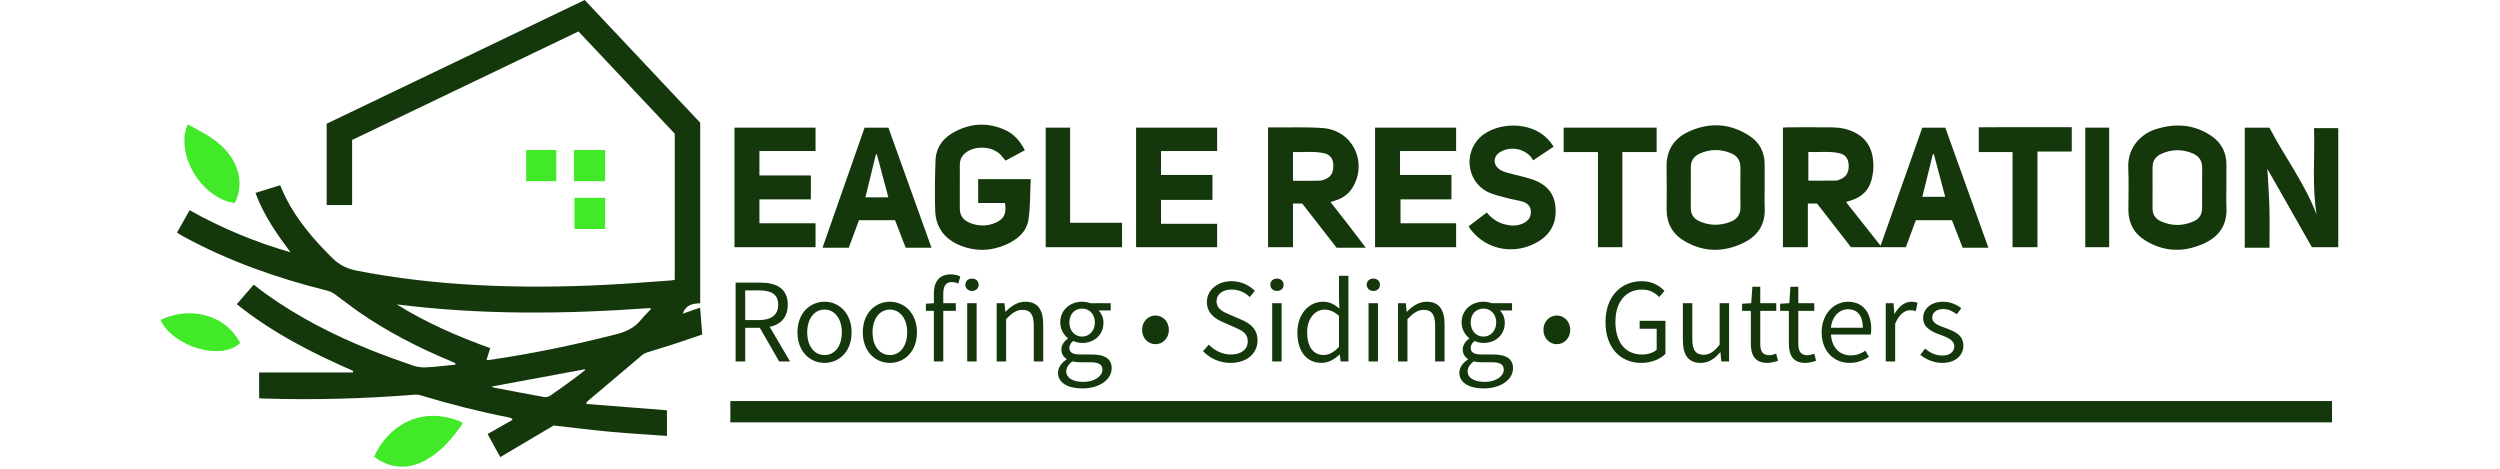 <svg xmlns="http://www.w3.org/2000/svg" xmlns:xlink="http://www.w3.org/1999/xlink" width="800" zoomAndPan="magnify" viewBox="0 0 600 112.5" height="150" preserveAspectRatio="xMidYMid meet" version="1.0"><defs><clipPath id="3d81444857"><path d="M 538 30 L 561.191 30 L 561.191 60 L 538 60 Z M 538 30 " clip-rule="nonzero"/></clipPath><clipPath id="76269ce32a"><path d="M 38.516 75 L 58 75 L 58 85 L 38.516 85 Z M 38.516 75 " clip-rule="nonzero"/></clipPath></defs><path fill="#14380c" d="M 160.07 104.621 C 155.305 104.277 150.777 104.023 146.266 103.605 C 141.777 103.191 137.309 102.613 132.883 102.113 C 128.641 104.621 124.426 107.117 120.059 109.703 C 119.008 107.781 118.043 106.023 117.023 104.164 C 119.047 103.016 121 101.906 122.953 100.793 L 122.926 100.477 C 122.633 100.371 122.344 100.227 122.039 100.168 C 114.949 98.773 107.953 97.004 101.039 94.898 C 100.543 94.746 100.023 94.691 99.504 94.73 C 87.48 95.684 75.445 96.023 63.387 95.648 C 63 95.637 62.613 95.609 62.191 95.59 L 62.191 89.391 C 69.754 89.391 84.688 89.391 84.688 89.391 L 84.766 89.016 C 74.914 84.723 65.391 79.875 56.824 73.004 C 58.199 71.422 59.508 69.906 60.891 68.312 C 61.961 69.125 62.945 69.914 63.969 70.645 C 71.703 76.164 80.109 80.449 88.906 83.98 C 92.309 85.344 95.766 86.582 99.234 87.77 C 100.215 88.105 101.332 88.219 102.375 88.164 C 104.676 88.039 106.969 87.742 109.266 87.516 L 109.32 87.199 C 108.938 87.016 108.559 86.82 108.168 86.66 C 100.449 83.453 93.043 79.66 86.164 74.895 C 84.234 73.559 82.402 72.074 80.492 70.707 C 79.926 70.301 79.27 69.938 78.602 69.773 C 66.559 66.77 54.922 62.707 44 56.746 C 43.516 56.48 43.051 56.191 42.473 55.848 C 43.484 54.043 44.453 52.324 45.504 50.453 C 53.219 54.77 61.254 58.105 69.727 60.559 C 66.406 56.117 63.285 51.645 61.305 46.293 C 63.348 45.66 65.266 45.066 67.23 44.453 C 67.715 45.535 68.117 46.527 68.598 47.48 C 71.391 52.988 75.359 57.578 79.719 61.898 C 81.406 63.57 83.273 64.496 85.602 64.953 C 95.055 66.805 104.59 67.879 114.199 68.402 C 124.77 68.98 135.336 68.879 145.895 68.332 C 150.953 68.07 156.004 67.656 161.055 67.305 C 161.324 67.285 161.59 67.203 161.938 67.133 L 161.938 32.09 C 154.328 24.004 146.629 15.824 138.836 7.547 L 84.508 33.59 L 84.508 49.219 L 78.398 49.219 L 78.398 29.691 C 98.953 19.84 119.578 9.949 140.328 0 C 149.598 9.848 158.852 19.684 168.051 29.457 L 168.051 72.793 C 166.258 72.824 164.59 73.137 163.863 75.281 C 165.254 74.797 166.547 74.348 168.027 73.832 C 168.203 76.039 168.367 78.121 168.539 80.273 C 166.156 81.082 163.891 81.875 161.609 82.617 C 159.516 83.297 157.398 83.914 155.301 84.586 C 154.891 84.719 154.477 84.918 154.152 85.191 C 149.797 88.852 145.457 92.531 141.117 96.207 C 140.953 96.344 140.84 96.539 140.695 96.695 L 140.793 96.953 C 147.199 97.453 153.602 97.957 160.07 98.465 Z M 95.223 73.051 C 102.277 77.453 109.832 80.742 117.652 83.551 C 117.336 84.551 117.059 85.422 116.754 86.387 C 117.152 86.387 117.309 86.406 117.461 86.387 C 127.762 84.887 137.934 82.773 148.02 80.188 C 150.402 79.578 152.367 78.59 153.906 76.68 C 154.613 75.801 155.441 75.023 156.215 74.195 C 156.172 74.105 156.129 74.016 156.086 73.926 C 135.781 75.406 115.5 75.621 95.223 73.051 Z M 140.449 88.812 C 140.41 88.754 140.371 88.691 140.332 88.633 C 132.926 90.004 125.52 91.375 117.973 92.77 C 118.227 92.891 118.348 92.98 118.484 93.008 C 122.547 93.785 126.609 94.582 130.684 95.301 C 131.156 95.383 131.781 95.141 132.203 94.855 C 134.012 93.625 135.777 92.328 137.547 91.039 C 138.531 90.32 139.484 89.555 140.453 88.812 Z M 140.449 88.812 " fill-opacity="1" fill-rule="nonzero"/><path fill="#14380c" d="M 175.281 96.254 L 559.688 96.254 L 559.688 101.367 L 175.281 101.367 Z M 175.281 96.254 " fill-opacity="1" fill-rule="nonzero"/><path fill="#14380c" d="M 427.895 30.625 C 428.254 30.602 428.605 30.559 428.957 30.555 C 432.535 30.551 436.113 30.531 439.691 30.566 C 441.594 30.586 443.449 30.938 445.16 31.805 C 448.344 33.426 449.555 36.215 449.621 39.574 C 449.645 40.754 449.473 41.969 449.184 43.113 C 448.594 45.426 447.102 47.023 444.844 47.891 C 444.328 48.086 443.793 48.238 443.047 48.484 C 445.801 51.977 448.477 55.359 451.336 58.98 C 454.734 49.367 458.031 40.031 461.352 30.633 L 466.871 30.633 C 470.305 40.195 473.742 49.773 477.215 59.453 L 471.043 59.453 C 470.176 57.234 469.316 55.039 468.461 52.84 L 459.805 52.84 C 459.008 54.988 458.215 57.129 457.402 59.328 L 444.234 59.328 C 441.566 55.895 438.828 52.371 436.09 48.848 L 433.883 48.848 L 433.883 59.328 L 427.898 59.328 L 427.898 30.629 Z M 434.004 43.352 C 436.254 43.352 438.426 43.371 440.602 43.336 C 441.02 43.328 441.449 43.133 441.844 42.953 C 443.207 42.348 443.809 41.156 443.668 39.414 C 443.559 38.039 442.879 37.102 441.473 36.781 C 439.016 36.215 436.523 36.582 434.004 36.484 Z M 463.887 37 C 463.055 40.379 462.223 43.758 461.363 47.227 L 466.848 47.227 C 465.918 43.734 465.023 40.367 464.129 37 Z M 463.887 37 " fill-opacity="1" fill-rule="nonzero"/><g clip-path="url(#3d81444857)"><path fill="#14380c" d="M 538.742 30.633 L 544.66 30.633 C 548.277 37.598 553.133 43.969 555.988 51.512 C 554.832 44.574 555.621 37.645 555.363 30.758 L 561.184 30.758 C 561.184 30.758 561.184 59.348 561.184 59.328 L 554.852 59.328 C 551.316 53.117 547.719 46.777 544.168 40.52 C 544.336 43.559 544.574 46.699 544.66 49.84 C 544.746 52.98 544.68 56.121 544.68 59.453 L 538.738 59.453 L 538.738 30.633 Z M 538.742 30.633 " fill-opacity="1" fill-rule="nonzero"/></g><path fill="#14380c" d="M 304.332 30.57 C 304.953 30.57 305.508 30.566 306.059 30.57 C 309.883 30.613 313.723 30.449 317.531 30.742 C 324.602 31.285 328.305 38.863 324.637 44.984 C 323.688 46.566 322.281 47.547 320.551 48.105 C 320.215 48.215 319.879 48.312 319.312 48.484 C 320.785 50.363 322.168 52.125 323.547 53.891 C 324.914 55.641 327.773 59.449 327.773 59.449 L 320.781 59.449 C 318.098 56.004 315.32 52.43 312.531 48.848 L 310.316 48.848 L 310.316 59.324 L 304.332 59.324 L 304.332 30.566 Z M 310.316 43.383 C 312.535 43.383 314.641 43.414 316.742 43.359 C 317.277 43.348 317.832 43.117 318.332 42.879 C 319.832 42.16 320.066 40.809 319.973 39.34 C 319.891 38.035 319.191 37.105 317.824 36.789 C 315.359 36.219 312.859 36.57 310.316 36.504 Z M 310.316 43.383 " fill-opacity="1" fill-rule="nonzero"/><path fill="#14380c" d="M 534.336 45.078 C 534.336 46.629 534.262 48.188 534.348 49.738 C 534.574 53.758 532.75 56.613 529.25 58.289 C 524.367 60.629 519.434 60.57 514.777 57.656 C 512.152 56.016 510.801 53.496 510.812 50.324 C 510.824 46.977 510.934 43.625 510.785 40.285 C 510.574 35.52 513.703 32.207 517.309 31.035 C 521.977 29.516 526.508 29.789 530.688 32.59 C 533.148 34.242 534.355 36.602 534.34 39.578 C 534.328 41.41 534.336 43.246 534.336 45.078 Z M 528.508 45.105 L 528.516 45.105 C 528.516 43.512 528.496 41.914 528.523 40.32 C 528.551 38.656 527.816 37.496 526.297 36.84 C 523.781 35.754 521.242 35.801 518.758 36.898 C 517.383 37.504 516.598 38.582 516.609 40.184 C 516.637 43.453 516.609 46.723 516.609 49.992 C 516.609 51.453 517.266 52.508 518.609 53.109 C 521.234 54.293 523.859 54.266 526.48 53.117 C 527.824 52.527 528.492 51.469 528.504 50.008 C 528.516 48.375 528.508 46.738 528.508 45.105 Z M 528.508 45.105 " fill-opacity="1" fill-rule="nonzero"/><path fill="#14380c" d="M 423.52 45.102 C 423.52 46.695 423.457 48.289 423.531 49.883 C 423.711 53.688 422.027 56.453 418.723 58.133 C 413.797 60.641 408.801 60.625 404.039 57.707 C 401.32 56.043 399.953 53.453 399.984 50.184 C 400.02 46.797 400.039 43.41 399.98 40.023 C 399.906 36.117 401.727 33.277 405.105 31.676 C 410.121 29.293 415.156 29.516 419.883 32.609 C 422.324 34.207 423.52 36.551 423.52 39.484 C 423.52 41.355 423.52 43.227 423.52 45.102 Z M 417.695 45.008 C 417.695 43.414 417.684 41.82 417.699 40.223 C 417.715 38.559 416.961 37.414 415.438 36.773 C 412.953 35.734 410.453 35.77 408 36.824 C 406.625 37.418 405.797 38.484 405.801 40.082 C 405.809 43.391 405.773 46.699 405.793 50.008 C 405.801 51.406 406.453 52.441 407.742 53.043 C 410.23 54.199 412.746 54.211 415.285 53.25 C 416.934 52.625 417.742 51.449 417.707 49.672 C 417.672 48.117 417.699 46.562 417.695 45.008 Z M 417.695 45.008 " fill-opacity="1" fill-rule="nonzero"/><path fill="#14380c" d="M 234.758 42.984 L 247.371 42.984 C 247.215 46.258 247.309 49.488 246.844 52.637 C 246.383 55.766 244.008 57.613 241.227 58.797 C 237.75 60.273 234.164 60.363 230.641 58.992 C 226.848 57.512 224.59 54.699 224.449 50.582 C 224.309 46.566 224.387 42.539 224.523 38.52 C 224.637 35.18 226.539 32.902 229.434 31.457 C 233.289 29.523 237.246 29.391 241.195 31.172 C 243.367 32.148 244.844 33.859 245.961 36.066 C 244.359 36.922 242.848 37.73 241.316 38.547 C 240.785 37.934 240.359 37.289 239.789 36.816 C 237.789 35.152 234.398 34.977 232.184 36.355 C 231.004 37.094 230.359 38.133 230.359 39.551 C 230.363 43.055 230.367 46.559 230.355 50.059 C 230.348 51.773 231.242 52.855 232.746 53.48 C 234.855 54.359 236.992 54.328 239.074 53.402 C 240.988 52.547 241.633 51.09 241.184 48.723 L 234.762 48.723 L 234.762 42.984 Z M 234.758 42.984 " fill-opacity="1" fill-rule="nonzero"/><path fill="#14380c" d="M 336 36.246 L 336 41.984 L 348.348 41.984 L 348.348 47.848 L 336.125 47.848 L 336.125 53.586 L 349.469 53.586 L 349.469 59.328 L 330.016 59.328 L 330.016 30.633 L 349.469 30.633 L 349.469 36.246 Z M 336 36.246 " fill-opacity="1" fill-rule="nonzero"/><path fill="#14380c" d="M 194.609 42.109 L 194.609 47.848 L 182.262 47.848 L 182.262 53.586 L 195.73 53.586 L 195.73 59.328 L 176.277 59.328 L 176.277 30.633 L 195.73 30.633 L 195.73 36.246 L 182.262 36.246 L 182.262 42.109 Z M 194.609 42.109 " fill-opacity="1" fill-rule="nonzero"/><path fill="#14380c" d="M 292.113 53.711 L 292.113 59.328 L 272.66 59.328 L 272.66 30.633 L 292.113 30.633 L 292.113 36.246 L 278.645 36.246 L 278.645 41.984 L 290.988 41.984 L 290.988 47.973 L 278.645 47.973 L 278.645 53.711 Z M 292.113 53.711 " fill-opacity="1" fill-rule="nonzero"/><path fill="#14380c" d="M 352.477 54.316 C 353.934 53.203 355.344 52.125 356.824 50.996 C 357.91 52.324 359.203 53.266 360.812 53.75 C 362.391 54.227 363.957 54.324 365.488 53.637 C 366.668 53.105 367.426 52.223 367.41 50.867 C 367.395 49.52 366.586 48.719 365.375 48.379 C 364.074 48.012 362.727 47.82 361.422 47.465 C 359.969 47.07 358.453 46.758 357.117 46.094 C 351.594 43.348 351.152 35.664 356.227 32.152 C 360.496 29.199 368.328 29.176 372.172 34.195 C 372.387 34.477 372.582 34.773 372.883 35.195 C 371.293 36.258 369.75 37.289 367.934 38.5 C 367.781 38.23 367.664 37.926 367.461 37.691 C 365.691 35.648 362.672 35.098 360.266 36.363 C 358.305 37.391 358.16 39.531 360.02 40.746 C 360.602 41.125 361.316 41.332 361.996 41.523 C 363.992 42.078 366.047 42.449 367.988 43.141 C 370.969 44.207 372.98 46.215 373.305 49.562 C 373.664 53.211 372.344 56.055 369.203 57.965 C 363.895 61.195 356.938 60.234 352.988 55.117 C 352.82 54.902 352.695 54.66 352.477 54.32 Z M 352.477 54.316 " fill-opacity="1" fill-rule="nonzero"/><path fill="#14380c" d="M 223.555 59.449 L 217.363 59.449 C 216.52 57.262 215.672 55.066 214.809 52.84 L 206.16 52.84 C 205.359 54.996 204.539 57.207 203.707 59.449 L 197.406 59.449 C 200.789 49.797 204.137 40.246 207.5 30.633 L 213.215 30.633 C 216.633 40.168 220.066 49.73 223.555 59.449 Z M 210.215 37.059 C 209.383 40.461 208.551 43.859 207.699 47.352 L 213.203 47.352 C 212.27 43.859 211.359 40.457 210.453 37.059 Z M 210.215 37.059 " fill-opacity="1" fill-rule="nonzero"/><path fill="#14380c" d="M 497.223 30.531 L 497.223 36.371 L 488.992 36.371 L 488.992 59.328 L 483.008 59.328 L 483.008 36.496 L 474.902 36.496 L 474.902 30.543 C 482.289 30.508 489.723 30.535 497.223 30.531 Z M 497.223 30.531 " fill-opacity="1" fill-rule="nonzero"/><path fill="#14380c" d="M 383.508 36.496 L 375.277 36.496 L 375.277 30.633 L 397.598 30.633 L 397.598 36.496 L 389.367 36.496 L 389.367 59.328 L 383.508 59.328 Z M 383.508 36.496 " fill-opacity="1" fill-rule="nonzero"/><path fill="#14380c" d="M 250.965 30.633 L 256.824 30.633 L 256.824 53.465 L 269.293 53.465 L 269.293 59.328 L 250.965 59.328 Z M 250.965 30.633 " fill-opacity="1" fill-rule="nonzero"/><path fill="#14380c" d="M 500.465 30.633 L 506.199 30.633 L 506.199 59.328 L 500.465 59.328 Z M 500.465 30.633 " fill-opacity="1" fill-rule="nonzero"/><path fill="#41e928" d="M 89.801 109.613 C 92.543 103.211 100.34 96.734 110.992 101.383 C 110.91 101.617 110.883 101.895 110.742 102.094 C 108.48 105.297 105.941 108.234 102.512 110.246 C 100.449 111.457 98.164 112.156 95.789 111.973 C 93.648 111.805 91.617 111.027 89.801 109.609 Z M 89.801 109.613 " fill-opacity="1" fill-rule="nonzero"/><path fill="#41e928" d="M 45.043 29.824 C 46.781 30.797 48.551 31.68 50.211 32.738 C 52.832 34.406 55.051 36.5 56.406 39.367 C 57.672 42.047 57.832 44.801 56.859 47.609 C 56.719 48.008 56.492 48.379 56.324 48.73 C 48.375 47.641 41.969 37.027 45.043 29.824 Z M 45.043 29.824 " fill-opacity="1" fill-rule="nonzero"/><g clip-path="url(#76269ce32a)"><path fill="#41e928" d="M 38.523 76.777 C 45.316 73.562 53.793 75.133 57.652 82.301 C 53.254 86.652 41.574 83.32 38.523 76.777 Z M 38.523 76.777 " fill-opacity="1" fill-rule="nonzero"/></g><path fill="#41e928" d="M 137.875 47.477 L 145.23 47.477 L 145.23 54.961 L 137.875 54.961 Z M 137.875 47.477 " fill-opacity="1" fill-rule="nonzero"/><path fill="#41e928" d="M 137.75 35.996 L 145.23 35.996 L 145.23 43.484 L 137.75 43.484 Z M 137.75 35.996 " fill-opacity="1" fill-rule="nonzero"/><path fill="#41e928" d="M 126.281 35.996 L 133.512 35.996 L 133.512 43.484 L 126.281 43.484 Z M 126.281 35.996 " fill-opacity="1" fill-rule="nonzero"/><path fill="#14380c" d="M 176.547 67.828 L 182.449 67.828 C 186.316 67.828 189.066 69.211 189.066 73.117 C 189.066 77.023 186.316 78.676 182.449 78.676 L 178.848 78.676 L 178.848 86.75 L 176.547 86.75 Z M 182.102 76.816 C 185.109 76.816 186.766 75.609 186.766 73.117 C 186.766 70.625 185.109 69.688 182.102 69.688 L 178.848 69.688 L 178.848 76.812 L 182.102 76.812 Z M 181.992 78.047 L 183.82 76.898 L 189.609 86.75 L 187 86.75 Z M 181.992 78.047 " fill-opacity="1" fill-rule="nonzero"/><path fill="#14380c" d="M 191.387 79.773 C 191.387 75.105 194.441 72.414 197.887 72.414 C 201.328 72.414 204.383 75.105 204.383 79.773 C 204.383 84.445 201.328 87.098 197.887 87.098 C 194.445 87.098 191.387 84.406 191.387 79.773 Z M 202.043 79.773 C 202.043 76.516 200.352 74.297 197.887 74.297 C 195.418 74.297 193.727 76.516 193.727 79.773 C 193.727 83.031 195.418 85.215 197.887 85.215 C 200.352 85.215 202.043 83.031 202.043 79.773 Z M 202.043 79.773 " fill-opacity="1" fill-rule="nonzero"/><path fill="#14380c" d="M 207.07 79.773 C 207.07 75.105 210.125 72.414 213.566 72.414 C 217.012 72.414 220.066 75.105 220.066 79.773 C 220.066 84.445 217.008 87.098 213.566 87.098 C 210.125 87.098 207.07 84.406 207.07 79.773 Z M 217.727 79.773 C 217.727 76.516 216.035 74.297 213.566 74.297 C 211.102 74.297 209.41 76.516 209.41 79.773 C 209.41 83.031 211.102 85.215 213.566 85.215 C 216.035 85.215 217.727 83.031 217.727 79.773 Z M 217.727 79.773 " fill-opacity="1" fill-rule="nonzero"/><path fill="#14380c" d="M 222.211 72.895 L 224.223 72.762 L 229.398 72.762 L 229.398 74.602 L 222.211 74.602 Z M 224.125 70.453 C 224.125 67.617 225.422 65.852 228.176 65.852 C 229.012 65.852 229.844 66.062 230.48 66.332 L 229.996 68.059 C 229.457 67.809 228.895 67.695 228.395 67.695 C 227.043 67.695 226.387 68.641 226.387 70.473 L 226.387 86.754 L 224.125 86.754 Z M 224.125 70.453 " fill-opacity="1" fill-rule="nonzero"/><path fill="#14380c" d="M 231.688 68.344 C 231.688 67.438 232.387 66.855 233.281 66.855 C 234.176 66.855 234.875 67.438 234.875 68.344 C 234.875 69.25 234.176 69.832 233.281 69.832 C 232.387 69.832 231.688 69.211 231.688 68.344 Z M 232.129 72.762 L 234.395 72.762 L 234.395 86.75 L 232.129 86.75 Z M 232.129 72.762 " fill-opacity="1" fill-rule="nonzero"/><path fill="#14380c" d="M 239.203 72.762 L 241.074 72.762 L 241.27 74.793 L 241.348 74.793 C 242.699 73.473 244.148 72.414 246.082 72.414 C 249.039 72.414 250.371 74.301 250.371 77.875 L 250.371 86.75 L 248.109 86.75 L 248.109 78.164 C 248.109 75.52 247.301 74.371 245.395 74.371 C 243.93 74.371 242.91 75.117 241.465 76.574 L 241.465 86.75 L 239.203 86.75 Z M 239.203 72.762 " fill-opacity="1" fill-rule="nonzero"/><path fill="#14380c" d="M 253.922 89.457 C 253.922 88.258 254.691 87.113 255.988 86.27 L 255.988 86.156 C 255.273 85.715 254.73 84.965 254.73 83.867 C 254.73 82.699 255.559 81.773 256.277 81.273 L 256.277 81.16 C 255.348 80.43 254.461 79.066 254.461 77.395 C 254.461 74.352 256.859 72.414 259.703 72.414 C 260.477 72.414 261.176 72.57 261.676 72.762 L 266.57 72.762 L 266.57 74.504 L 263.641 74.504 C 264.332 75.156 264.832 76.227 264.832 77.453 C 264.832 80.434 262.566 82.312 259.703 82.312 C 259.008 82.312 258.219 82.141 257.582 81.824 C 257.062 82.254 256.66 82.734 256.66 83.52 C 256.66 84.418 257.238 85.07 259.148 85.07 L 261.914 85.07 C 265.176 85.07 266.801 86.09 266.801 88.395 C 266.801 90.977 264.055 93.223 259.738 93.223 C 256.281 93.223 253.918 91.859 253.918 89.457 Z M 264.582 88.727 C 264.582 87.406 263.578 86.945 261.699 86.945 L 259.207 86.945 C 258.699 86.945 258.023 86.891 257.387 86.734 C 256.352 87.465 255.91 88.324 255.91 89.145 C 255.91 90.68 257.453 91.652 260.055 91.652 C 262.789 91.652 264.582 90.219 264.582 88.727 Z M 262.766 77.395 C 262.766 75.324 261.398 74.062 259.703 74.062 C 258.012 74.062 256.645 75.305 256.645 77.395 C 256.645 79.48 258.051 80.781 259.703 80.781 C 261.359 80.781 262.766 79.461 262.766 77.395 Z M 262.766 77.395 " fill-opacity="1" fill-rule="nonzero"/><path fill="#14380c" d="M 274.102 79.164 C 274.102 77.105 275.609 75.719 277.316 75.719 C 279.02 75.719 280.527 77.105 280.527 79.164 C 280.527 81.219 279.02 82.605 277.316 82.605 C 275.609 82.605 274.102 81.219 274.102 79.164 Z M 274.102 79.164 " fill-opacity="1" fill-rule="nonzero"/><path fill="#14380c" d="M 288.727 84.285 L 290.109 82.711 C 291.48 84.141 293.395 85.082 295.398 85.082 C 297.941 85.082 299.461 83.809 299.461 81.926 C 299.461 79.945 298.062 79.312 296.258 78.527 L 293.508 77.316 C 291.746 76.57 289.652 75.25 289.652 72.465 C 289.652 69.68 292.164 67.48 295.594 67.48 C 297.852 67.48 299.844 68.461 301.164 69.816 L 299.938 71.289 C 298.777 70.188 297.367 69.496 295.594 69.496 C 293.418 69.496 291.973 70.598 291.973 72.328 C 291.973 74.191 293.66 74.891 295.137 75.516 L 297.867 76.695 C 300.062 77.637 301.801 78.926 301.801 81.75 C 301.801 84.73 299.324 87.094 295.355 87.094 C 292.672 87.094 290.371 86.004 288.723 84.281 Z M 288.727 84.285 " fill-opacity="1" fill-rule="nonzero"/><path fill="#14380c" d="M 304.879 68.344 C 304.879 67.438 305.578 66.855 306.473 66.855 C 307.367 66.855 308.066 67.438 308.066 68.344 C 308.066 69.25 307.367 69.832 306.473 69.832 C 305.578 69.832 304.879 69.211 304.879 68.344 Z M 305.324 72.762 L 307.586 72.762 L 307.586 86.75 L 305.324 86.75 Z M 305.324 72.762 " fill-opacity="1" fill-rule="nonzero"/><path fill="#14380c" d="M 311.375 79.773 C 311.375 75.238 314.254 72.414 317.477 72.414 C 319.121 72.414 320.203 73.027 321.453 74.047 L 321.359 71.629 L 321.359 66.195 L 323.621 66.195 L 323.621 86.75 L 321.746 86.75 L 321.555 85.082 L 321.477 85.082 C 320.375 86.176 318.867 87.094 317.172 87.094 C 313.656 87.094 311.375 84.441 311.375 79.773 Z M 321.359 83.242 L 321.359 75.805 C 320.125 74.715 319.027 74.312 317.852 74.312 C 315.543 74.312 313.715 76.531 313.715 79.754 C 313.715 83.148 315.141 85.195 317.66 85.195 C 318.992 85.195 320.145 84.547 321.359 83.242 Z M 321.359 83.242 " fill-opacity="1" fill-rule="nonzero"/><path fill="#14380c" d="M 328.008 68.344 C 328.008 67.438 328.711 66.855 329.602 66.855 C 330.496 66.855 331.195 67.438 331.195 68.344 C 331.195 69.25 330.496 69.832 329.602 69.832 C 328.711 69.832 328.008 69.211 328.008 68.344 Z M 328.453 72.762 L 330.715 72.762 L 330.715 86.75 L 328.453 86.75 Z M 328.453 72.762 " fill-opacity="1" fill-rule="nonzero"/><path fill="#14380c" d="M 335.527 72.762 L 337.398 72.762 L 337.594 74.793 L 337.672 74.793 C 339.023 73.473 340.469 72.414 342.402 72.414 C 345.363 72.414 346.695 74.301 346.695 77.875 L 346.695 86.75 L 344.434 86.75 L 344.434 78.164 C 344.434 75.52 343.621 74.371 341.719 74.371 C 340.254 74.371 339.234 75.117 337.789 76.574 L 337.789 86.75 L 335.527 86.75 Z M 335.527 72.762 " fill-opacity="1" fill-rule="nonzero"/><path fill="#14380c" d="M 350.242 89.457 C 350.242 88.258 351.016 87.113 352.312 86.27 L 352.312 86.156 C 351.594 85.715 351.055 84.965 351.055 83.867 C 351.055 82.699 351.883 81.773 352.602 81.273 L 352.602 81.16 C 351.672 80.43 350.781 79.066 350.781 77.395 C 350.781 74.352 353.184 72.414 356.027 72.414 C 356.801 72.414 357.496 72.57 358 72.762 L 362.895 72.762 L 362.895 74.504 L 359.965 74.504 C 360.652 75.156 361.152 76.227 361.152 77.453 C 361.152 80.434 358.891 82.312 356.027 82.312 C 355.332 82.312 354.543 82.141 353.906 81.824 C 353.383 82.254 352.98 82.734 352.98 83.52 C 352.98 84.418 353.562 85.07 355.469 85.07 L 358.238 85.07 C 361.496 85.07 363.125 86.09 363.125 88.395 C 363.125 90.977 360.375 93.223 356.059 93.223 C 352.602 93.223 350.242 91.859 350.242 89.457 Z M 360.906 88.727 C 360.906 87.406 359.902 86.945 358.023 86.945 L 355.531 86.945 C 355.023 86.945 354.348 86.891 353.711 86.734 C 352.672 87.465 352.23 88.324 352.23 89.145 C 352.23 90.68 353.777 91.652 356.375 91.652 C 359.113 91.652 360.906 90.219 360.906 88.727 Z M 359.09 77.395 C 359.09 75.324 357.723 74.062 356.027 74.062 C 354.332 74.062 352.965 75.305 352.965 77.395 C 352.965 79.48 354.371 80.781 356.027 80.781 C 357.684 80.781 359.09 79.461 359.09 77.395 Z M 359.09 77.395 " fill-opacity="1" fill-rule="nonzero"/><path fill="#14380c" d="M 370.422 79.164 C 370.422 77.105 371.93 75.719 373.637 75.719 C 375.344 75.719 376.852 77.105 376.852 79.164 C 376.852 81.219 375.344 82.605 373.637 82.605 C 371.93 82.605 370.422 81.219 370.422 79.164 Z M 370.422 79.164 " fill-opacity="1" fill-rule="nonzero"/><path fill="#14380c" d="M 385.32 77.301 C 385.32 71.211 388.977 67.484 394.02 67.484 C 396.652 67.484 398.371 68.676 399.477 69.809 L 398.211 71.301 C 397.242 70.301 396.008 69.496 394.078 69.496 C 390.188 69.496 387.699 72.469 387.699 77.242 C 387.699 82.016 389.992 85.082 394.082 85.082 C 395.488 85.082 396.832 84.66 397.602 83.934 L 397.602 78.898 L 393.516 78.898 L 393.516 77 L 399.707 77 L 399.707 84.906 C 398.488 86.172 396.418 87.094 393.867 87.094 C 388.859 87.094 385.316 83.43 385.316 77.297 Z M 385.32 77.301 " fill-opacity="1" fill-rule="nonzero"/><path fill="#14380c" d="M 403.887 81.637 L 403.887 72.762 L 406.152 72.762 L 406.152 81.348 C 406.152 83.992 406.961 85.141 408.863 85.141 C 410.328 85.141 411.352 84.41 412.715 82.727 L 412.715 72.762 L 414.98 72.762 L 414.98 86.754 L 413.105 86.754 L 412.914 84.547 L 412.836 84.547 C 411.523 86.082 410.113 87.098 408.18 87.098 C 405.219 87.098 403.887 85.211 403.887 81.637 Z M 403.887 81.637 " fill-opacity="1" fill-rule="nonzero"/><path fill="#14380c" d="M 420.199 82.477 L 420.199 74.602 L 418.094 74.602 L 418.094 72.895 L 420.297 72.762 L 420.57 68.824 L 422.461 68.824 L 422.461 72.762 L 426.305 72.762 L 426.305 74.602 L 422.461 74.602 L 422.461 82.523 C 422.461 84.238 423.004 85.254 424.66 85.254 C 425.164 85.254 425.82 85.062 426.281 84.871 L 426.73 86.578 C 425.938 86.848 425 87.098 424.152 87.098 C 421.188 87.098 420.199 85.23 420.199 82.477 Z M 420.199 82.477 " fill-opacity="1" fill-rule="nonzero"/><path fill="#14380c" d="M 429.328 82.477 L 429.328 74.602 L 427.227 74.602 L 427.227 72.895 L 429.43 72.762 L 429.703 68.824 L 431.594 68.824 L 431.594 72.762 L 435.434 72.762 L 435.434 74.602 L 431.594 74.602 L 431.594 82.523 C 431.594 84.238 432.137 85.254 433.793 85.254 C 434.293 85.254 434.949 85.062 435.414 84.871 L 435.859 86.578 C 435.066 86.848 434.129 87.098 433.281 87.098 C 430.32 87.098 429.328 85.23 429.328 82.477 Z M 429.328 82.477 " fill-opacity="1" fill-rule="nonzero"/><path fill="#14380c" d="M 437.195 79.773 C 437.195 75.219 440.273 72.414 443.5 72.414 C 447.062 72.414 449.094 74.953 449.094 78.969 C 449.094 79.453 449.055 79.938 448.984 80.281 L 439.438 80.281 C 439.598 83.305 441.445 85.293 444.184 85.293 C 445.551 85.293 446.672 84.852 447.715 84.164 L 448.531 85.652 C 447.312 86.441 445.84 87.094 443.91 87.094 C 440.176 87.094 437.199 84.367 437.199 79.773 Z M 447.082 78.656 C 447.082 75.77 445.777 74.219 443.539 74.219 C 441.52 74.219 439.707 75.844 439.418 78.656 Z M 447.082 78.656 " fill-opacity="1" fill-rule="nonzero"/><path fill="#14380c" d="M 452.578 72.762 L 454.449 72.762 L 454.645 75.316 L 454.723 75.316 C 455.695 73.547 457.129 72.414 458.723 72.414 C 459.332 72.414 459.77 72.492 460.211 72.703 L 459.785 74.68 C 459.301 74.527 458.988 74.449 458.43 74.449 C 457.23 74.449 455.805 75.312 454.84 77.711 L 454.84 86.75 L 452.578 86.75 Z M 452.578 72.762 " fill-opacity="1" fill-rule="nonzero"/><path fill="#14380c" d="M 460.879 85.156 L 462.008 83.664 C 463.227 84.641 464.473 85.332 466.195 85.332 C 468.086 85.332 469.027 84.32 469.027 83.094 C 469.027 81.621 467.348 80.973 465.785 80.395 C 463.797 79.676 461.555 78.723 461.555 76.359 C 461.555 74.145 463.34 72.414 466.375 72.414 C 468.102 72.414 469.629 73.117 470.711 73.973 L 469.621 75.426 C 468.656 74.715 467.66 74.176 466.395 74.176 C 464.578 74.176 463.738 75.152 463.738 76.242 C 463.738 77.602 465.281 78.117 466.887 78.715 C 468.934 79.48 471.211 80.289 471.211 82.961 C 471.211 85.211 469.41 87.094 466.121 87.094 C 464.109 87.094 462.195 86.25 460.879 85.152 Z M 460.879 85.156 " fill-opacity="1" fill-rule="nonzero"/></svg>